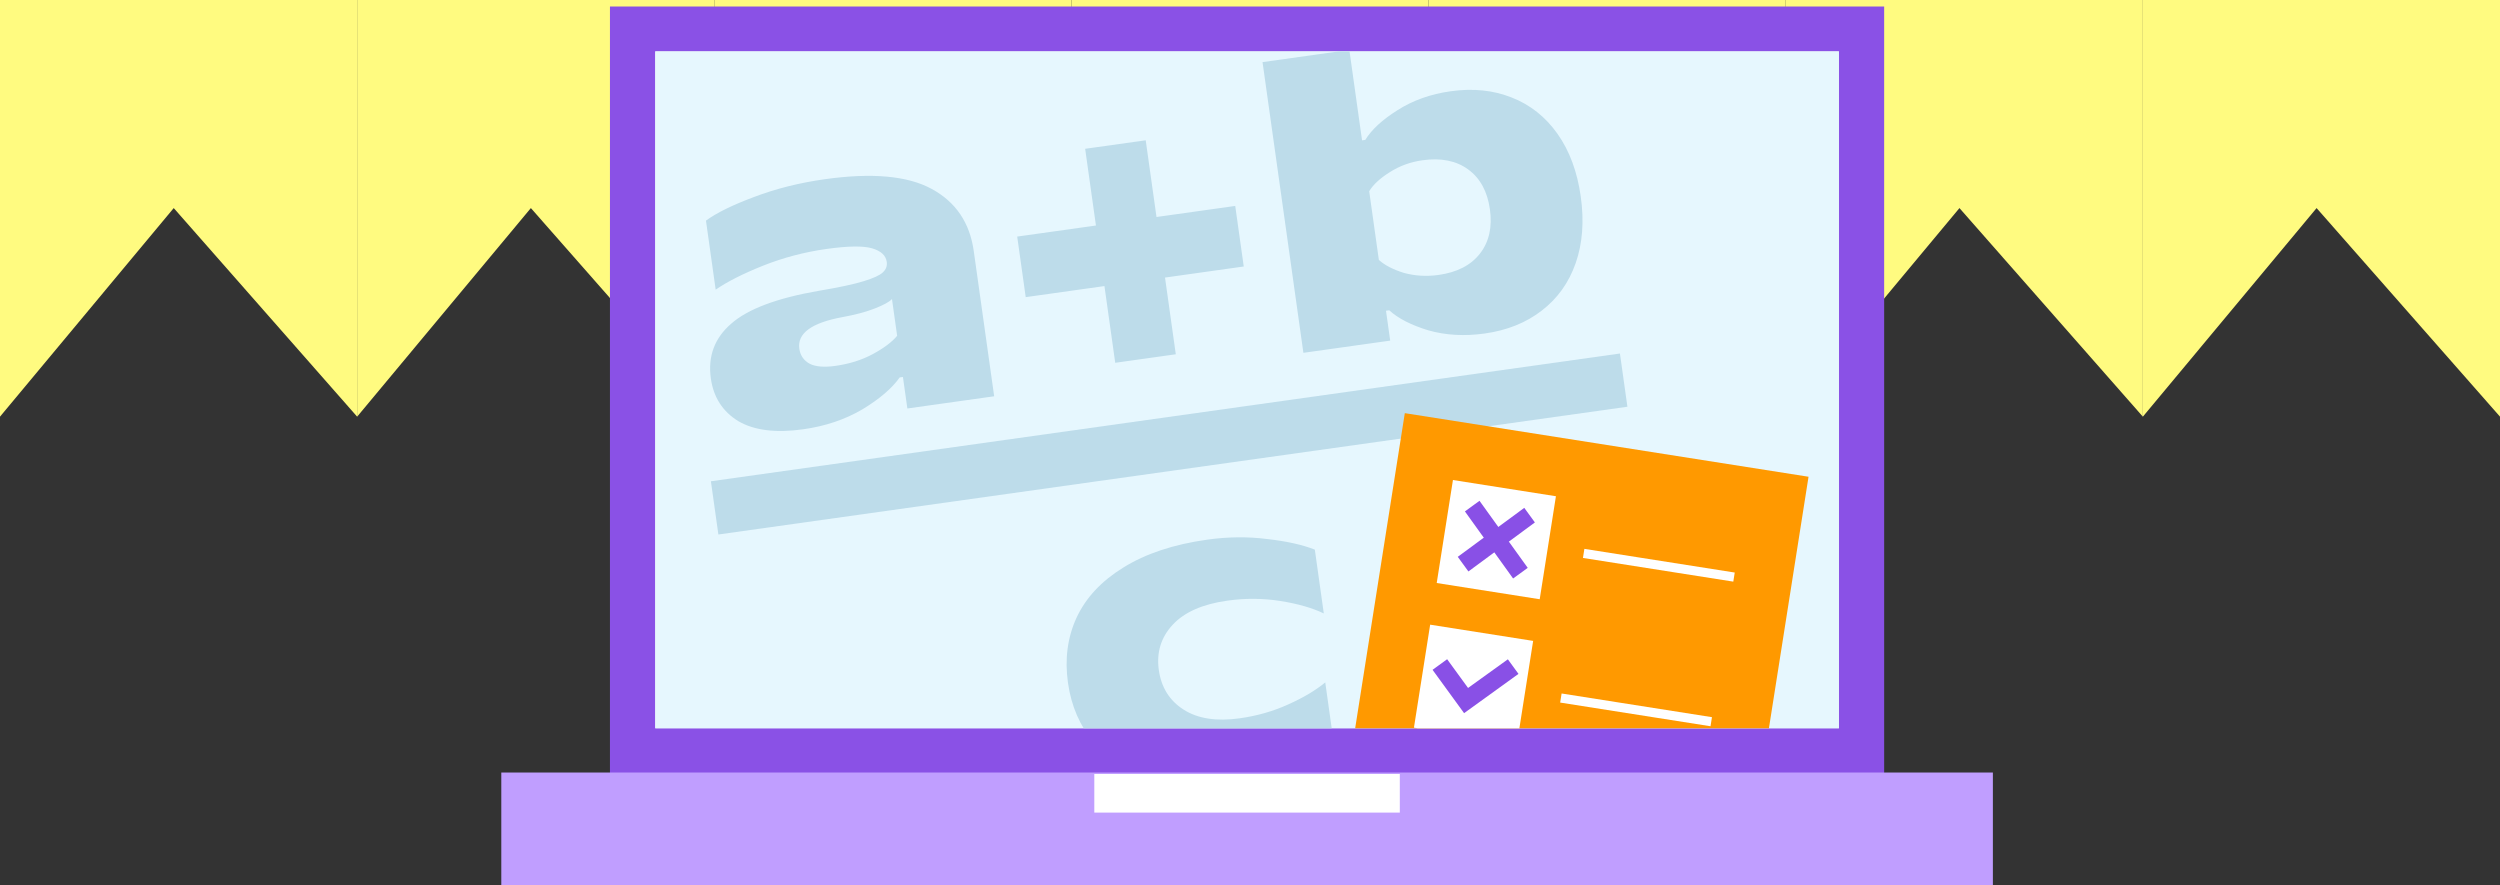 <svg width="384" height="136" viewBox="0 0 384 136" fill="none" xmlns="http://www.w3.org/2000/svg">
<rect x="0" y="0" width="384" height="136" fill="#333333" stroke="none"/>
<path d="M54.857 0L-0 -4.15474e-06L-0 64L26.685 31.961L54.857 64L54.857 0Z" fill="#FFFB80"/>
<path d="M109.715 0L54.857 -4.15474e-06L54.857 64L81.542 31.961L109.715 64L109.715 0Z" fill="#FFFB80"/>
<path d="M164.572 0L109.715 -4.15474e-06L109.715 64L136.4 31.961L164.572 64L164.572 0Z" fill="#FFFB80"/>
<path d="M219.429 0L164.572 -4.15474e-06L164.572 64L191.257 31.961L219.429 64L219.429 0Z" fill="#FFFB80"/>
<path d="M274.287 0L219.429 -4.15474e-06L219.429 64L246.115 31.961L274.287 64L274.287 0Z" fill="#FFFB80"/>
<path d="M329.144 0L274.287 -4.15474e-06L274.287 64L300.972 31.961L329.144 64L329.144 0Z" fill="#FFFB80"/>
<path d="M384.002 0L329.144 -4.15474e-06L329.144 64L355.829 31.961L384.002 64L384.002 0Z" fill="#FFFB80"/>
<path d="M289.407 1L93.689 1V122.987H289.407V1Z" fill="#8A51E6"/>
<g clip-path="url(#clip0_1_3504)">
<path d="M282.455 7.898L100.649 7.898V111.858H282.455V7.898Z" fill="#F5F6F9"/>
<path d="M282.455 7.898L100.649 7.898V111.858H282.455V7.898Z" fill="#E6F7FE"/>
<path d="M123.376 65.938C119.159 66.531 115.833 66.113 113.397 64.684C110.997 63.209 109.594 61.024 109.187 58.13C108.711 54.739 109.751 51.937 112.306 49.723C114.856 47.467 119.342 45.783 125.763 44.669C128.852 44.151 131.144 43.66 132.639 43.197C134.175 42.728 135.165 42.273 135.609 41.831C136.094 41.383 136.293 40.849 136.206 40.229C136.067 39.237 135.315 38.541 133.952 38.143C132.589 37.744 130.254 37.777 126.946 38.242C123.556 38.718 120.304 39.576 117.189 40.815C114.116 42.048 111.695 43.274 109.927 44.492L108.436 33.887C110.081 32.686 112.546 31.475 115.831 30.255C119.153 28.987 122.777 28.077 126.705 27.525C133.94 26.508 139.407 27.004 143.104 29.015C146.802 31.024 148.956 34.2 149.566 38.541L152.704 60.868L139.37 62.742L138.69 57.904L138.194 57.974C136.997 59.66 135.078 61.3 132.435 62.894C129.786 64.447 126.766 65.462 123.376 65.938ZM128.331 56.198C130.481 55.896 132.399 55.289 134.084 54.378C135.769 53.466 137.008 52.533 137.801 51.579L137.008 45.935C136.605 46.371 135.725 46.853 134.365 47.382C133.047 47.904 131.381 48.349 129.367 48.716C124.641 49.591 122.444 51.207 122.775 53.564C122.921 54.597 123.45 55.366 124.364 55.87C125.273 56.333 126.595 56.442 128.331 56.198ZM180.602 54.417L171.299 55.725L169.643 43.941L157.55 45.641L156.242 36.338L168.336 34.639L166.68 22.855L175.982 21.548L177.638 33.331L189.732 31.632L191.039 40.934L178.946 42.634L180.602 54.417ZM228.053 51.227C224.952 51.663 222.062 51.5 219.383 50.738C216.74 49.929 214.74 48.903 213.385 47.66L212.889 47.729L213.534 52.319L200.2 54.193L193.925 9.54L207.258 7.666L209.211 21.558L209.707 21.488C210.667 19.92 212.309 18.403 214.633 16.938C216.992 15.426 219.722 14.452 222.823 14.016C226.255 13.534 229.378 13.854 232.192 14.976C235.047 16.093 237.396 17.955 239.238 20.563C241.08 23.171 242.269 26.377 242.803 30.181C243.338 33.985 243.079 37.394 242.027 40.409C240.975 43.424 239.231 45.861 236.794 47.722C234.398 49.576 231.485 50.745 228.053 51.227ZM220.97 42.23C223.823 41.829 225.945 40.73 227.337 38.932C228.729 37.134 229.233 34.871 228.849 32.142C228.466 29.413 227.357 27.377 225.524 26.032C223.691 24.688 221.348 24.216 218.495 24.617C216.634 24.878 214.95 25.494 213.442 26.465C211.97 27.389 210.925 28.358 210.309 29.372L211.791 39.915C212.663 40.72 213.937 41.384 215.612 41.908C217.324 42.384 219.11 42.491 220.97 42.23Z" fill="#BDDCEA"/>
<path d="M109.768 78.01L249.396 58.387" stroke="#BDDCEA" stroke-width="8.256"/>
<path d="M190.035 120.189C185.032 120.892 180.663 120.705 176.928 119.628C173.187 118.51 170.23 116.669 168.057 114.108C165.884 111.546 164.545 108.467 164.039 104.87C163.528 101.232 163.967 97.902 165.355 94.882C166.779 91.815 169.179 89.243 172.556 87.167C175.967 85.043 180.257 83.618 185.425 82.891C188.609 82.444 191.682 82.413 194.646 82.797C197.644 83.135 200.082 83.677 201.958 84.426L203.335 94.225C201.571 93.376 199.353 92.739 196.679 92.314C194.005 91.889 191.283 91.871 188.513 92.26C184.709 92.795 181.91 94.031 180.117 95.97C178.324 97.908 177.616 100.221 177.993 102.909C178.371 105.596 179.648 107.63 181.823 109.011C183.999 110.392 186.865 110.832 190.42 110.332C193.066 109.961 195.539 109.255 197.838 108.215C200.179 107.169 202.086 106.037 203.559 104.818L204.91 114.431C203.348 115.62 201.214 116.784 198.507 117.923C195.836 119.016 193.012 119.771 190.035 120.189Z" fill="#BDDCEA"/>
<path d="M277.791 73.228L215.778 63.46L206.986 119.272L269 129.04L277.791 73.228Z" fill="#FF9900"/>
<path d="M235.491 98.442L219.672 95.95L217.18 111.77L232.999 114.262L235.491 98.442Z" fill="white"/>
<path fill-rule="evenodd" clip-rule="evenodd" d="M233.238 103.509L224.884 109.54L220.041 102.885L222.28 101.255L225.494 105.67L231.608 101.269L233.238 103.509Z" fill="#8950E6"/>
<path d="M243.251 85.003L266.345 88.641" stroke="white" stroke-width="1.413" stroke-miterlimit="10"/>
<path d="M239.752 107.217L262.846 110.855" stroke="white" stroke-width="1.413" stroke-miterlimit="10"/>
<path d="M238.991 76.223L223.172 73.731L220.68 89.551L236.499 92.043L238.991 76.223Z" fill="white"/>
<path fill-rule="evenodd" clip-rule="evenodd" d="M235.758 80.245L225.548 87.776L223.912 85.529L234.128 78.006L235.758 80.245Z" fill="#8950E6"/>
<path fill-rule="evenodd" clip-rule="evenodd" d="M227.251 76.922L234.659 87.222L232.413 88.857L225.011 78.552L227.251 76.922Z" fill="#8950E6"/>
</g>
<path d="M306.106 118.66H77V136H306.106V118.66Z" fill="#C09EFF"/>
<path d="M215.011 118.887H168.086V124.815H215.011V118.887Z" fill="white"/>
<defs>
<clipPath id="clip0_1_3504">
<rect width="181.807" height="103.96" fill="white" transform="translate(100.649 7.898)"/>
</clipPath>
</defs>
</svg>
